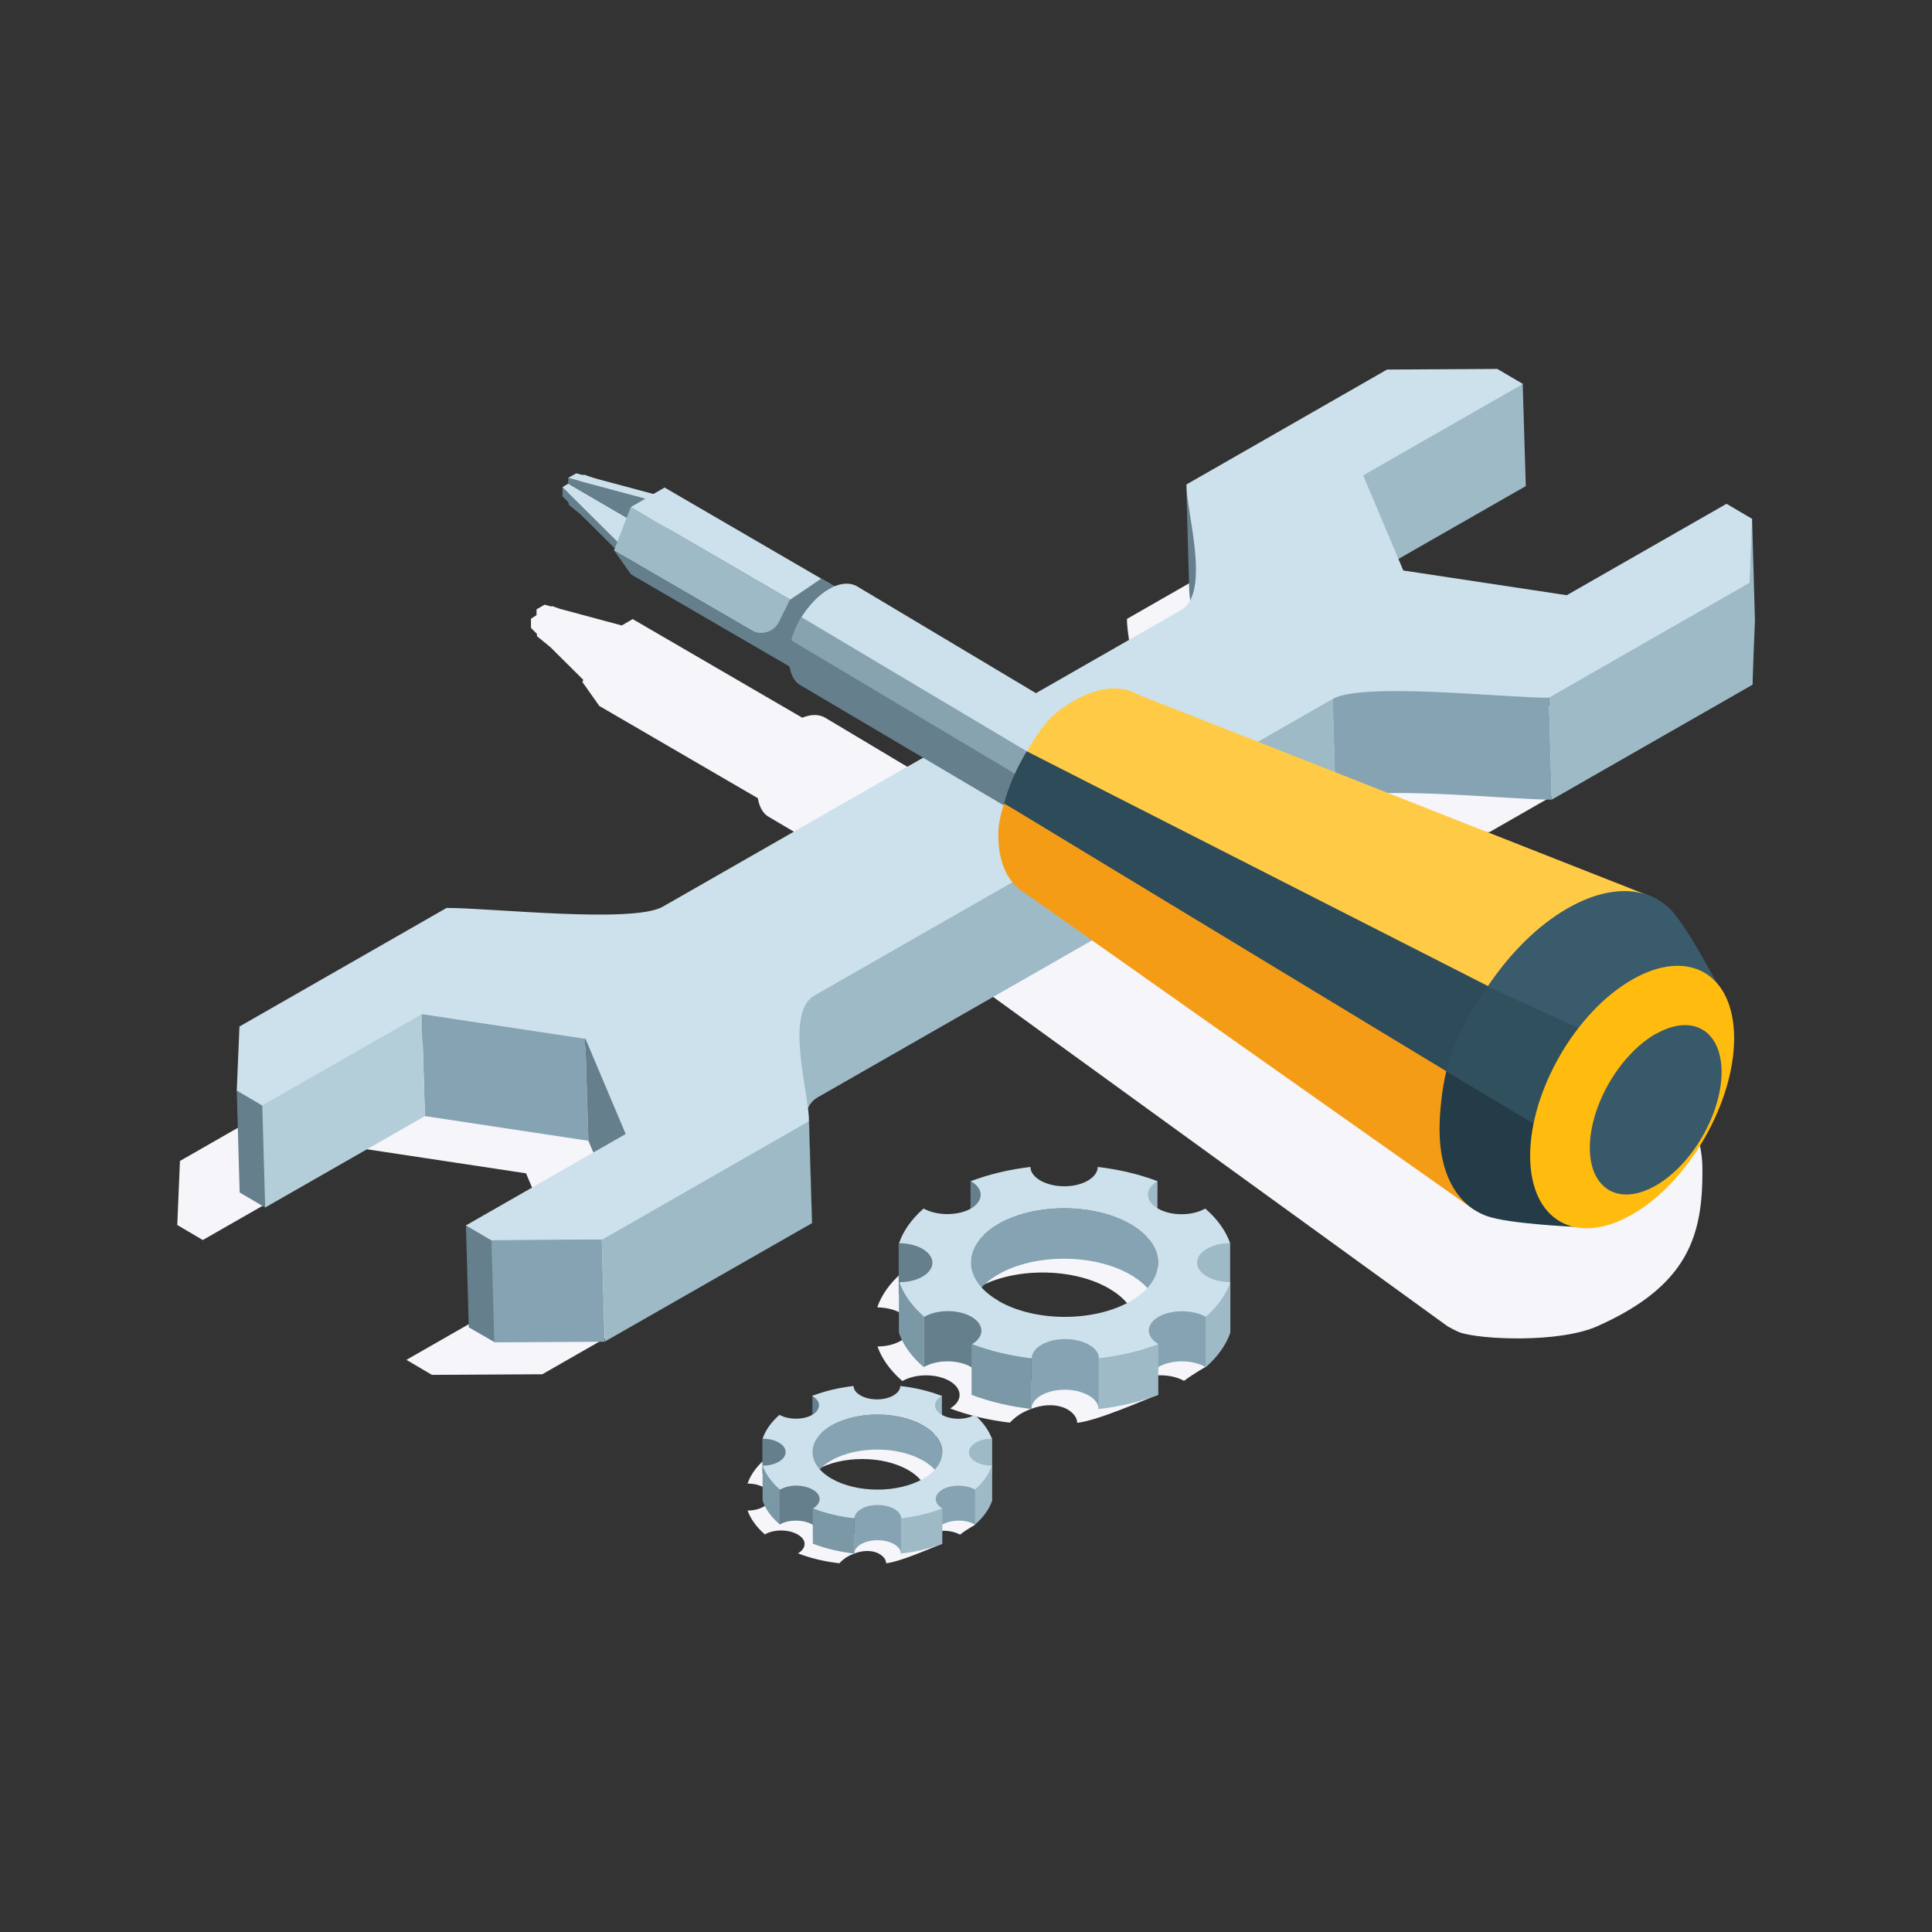 <?xml version="1.0" encoding="UTF-8"?>
<svg id="_レイヤー_2" data-name="レイヤー 2" xmlns="http://www.w3.org/2000/svg" viewBox="0 0 93.84 93.84">
  <rect x="0" y="0" width="93.84" height="93.84" fill="#333333" stroke="none"/>
  <defs>
    <style>
      .cls-1 {
        fill: none;
      }

      .cls-2 {
        fill: #f59c16;
      }

      .cls-3 {
        fill: #f5f5fa;
      }

      .cls-4 {
        fill: #657f8c;
      }

      .cls-5 {
        fill: #385969;
      }

      .cls-6 {
        fill: #b4ced9;
      }

      .cls-7 {
        fill: #3a5b6b;
      }

      .cls-8 {
        fill: #2d4b59;
      }

      .cls-9 {
        fill: #cce1eb;
      }

      .cls-10 {
        fill: #ffbb0e;
      }

      .cls-11 {
        fill: #7b98a6;
      }

      .cls-12 {
        fill: #243c47;
      }

      .cls-13 {
        fill: #ffcb47;
      }

      .cls-14 {
        fill: #86a3b3;
      }

      .cls-15 {
        fill: #31505e;
      }

      .cls-16 {
        fill: #9ebac7;
      }

      .cls-17 {
        fill: #88a3b0;
      }
    </style>
  </defs>
  <g id="_ヘッダー_フッター" data-name="ヘッダー・フッター">
    <g>
      <g>
        <g id="img">
          <path class="cls-3" d="M81.83,54.13c-.21-.4-1.57-2.92-2.28-3.61-.34-.32-.73-.55-1.18-.69l-24.66-9.71c-.79-.46-1.88-.39-3.09.3-.23.13-.42.26-.6.38l-9.94-5.94c-.29-.17-.68-.18-1.11,0l-.33-.19-7.91-4.6-.53.31-3.01-.81-.37-.13-.04.02-.33-.09-.39.23v.28s-.27.17-.27.17v.45s.29.29.29.29v.11s.65.53.65.53l1.6,1.59-.04.11.82,1.16,7.7,4.48c.07.42.25.75.52.9l9.87,5.83c-.48.72.31,2.5,1.09,2.96,0,0,21.94,15.91,22.02,15.96,0,0,.39.22.6.3.97.34,4.83.53,6.69-.31,4.44-1.98,5.1-4.44,5.09-7.58,0-1.18-.32-2.1-.86-2.7Z"/>
          <g>
            <path class="cls-3" d="M82.08,34.84l-9.74,5.58c-2.09.01-9.04-.77-10.5.06l-25.2,14.42c-1.44.88-.2,4.88-.24,6.09l-10.06,5.76c-2.09.01-3.27.02-5.36.03l-1.24-.73,7.76-4.44-1.95-4.62-7.94-1.2-7.76,4.44-1.24-.73c.05-1.21.08-1.9.13-3.11l10.06-5.76c2.09-.01,9.04.77,10.5-.06l25.2-14.42c1.44-.88.2-4.88.24-6.09l9.74-5.58c2.09-.01,3.27-.02,5.36-.03l1.24.73-7.76,4.44,1.95,4.62,7.94,1.2,7.76-4.44,1.24.73c-.05,1.21-.08,1.89-.12,3.11Z"/>
            <polygon class="cls-16" points="73.96 18.65 74.11 23.61 66.35 28.05 64.82 22.48 73.96 18.65"/>
            <path class="cls-4" d="M59.04,27.46l-.83,4.94c-.04-1.37-.43-2.98-.45-3.77l-.14-4.96c.02.79,1.38,2.42,1.42,3.79Z"/>
            <path class="cls-16" d="M85.1,25.2l.14,4.96c-.05,1.21-.08,1.89-.12,3.11l-2.06-5.23c.05-1.21,1.95-2.69,2.05-2.83Z"/>
            <polygon class="cls-16" points="84.97 28.31 85.12 33.26 75.37 38.84 75.23 33.88 75.47 32.41 84.97 28.31"/>
            <path class="cls-14" d="M75.23,33.88l.14,4.96c-2.09.01-9.04-.77-10.5.06l-.21-7.21c1.45-.83,8.67,1.12,10.56,2.19Z"/>
            <polygon class="cls-16" points="64.74 33.94 64.88 38.9 39.68 53.32 38.59 48.16 40.73 45.55 64.74 33.94"/>
            <polygon class="cls-14" points="28.43 50.45 28.58 55.41 20.64 54.21 20.49 49.25 21.28 48.31 28.43 50.45"/>
            <path class="cls-16" d="M38.99,55.49l-.65-5.22c-.03-.97.62-1.55,1.2-1.91l.14,4.96c-.57.35-.72,1.2-.69,2.17Z"/>
            <polygon class="cls-4" points="20.49 49.25 12.88 58.65 11.64 57.92 11.5 52.96 20.49 49.25"/>
            <polygon class="cls-6" points="20.49 49.25 20.64 54.21 12.88 58.65 12.74 53.69 20.49 49.25"/>
            <path class="cls-6" d="M39.3,54.31l.14,4.96c0,.05,0,.1,0,.14l-.14-4.96s0-.09,0-.14Z"/>
            <polygon class="cls-4" points="31.59 54.94 30.53 60.03 28.58 55.41 28.43 50.45 31.59 54.94"/>
            <polygon class="cls-4" points="29.23 60.21 24.02 65.19 22.77 64.47 22.63 59.51 29.23 60.21"/>
            <polygon class="cls-16" points="39.29 54.45 39.44 59.41 29.38 65.16 29.23 60.21 29.84 58.68 39.29 54.45"/>
            <path class="cls-9" d="M84.97,28.31l-9.74,5.58c-2.09.01-9.04-.77-10.5.06l-25.2,14.42c-1.44.88-.2,4.88-.24,6.09l-10.06,5.76c-2.09.01-3.27.02-5.36.03l-1.24-.73,7.76-4.44-1.95-4.62-7.94-1.2-7.76,4.44-1.24-.73c.05-1.21.08-1.9.13-3.11l10.06-5.76c2.09-.01,9.04.77,10.5-.06l25.2-14.42c1.44-.88.2-4.88.24-6.09l9.74-5.58c2.09-.01,3.27-.02,5.36-.03l1.24.73-7.76,4.44,1.95,4.62,7.94,1.2,7.76-4.44,1.24.73c-.05,1.21-.08,1.89-.12,3.11Z"/>
            <path class="cls-14" d="M29.23,60.21l.14,4.96c-2.09.01-3.27.02-5.36.03l-.14-4.96c2.09-.01,3.27-.02,5.36-.03Z"/>
          </g>
          <g id="img-2" data-name="img">
            <g>
              <g>
                <polygon class="cls-4" points="31.49 27.69 27.62 24.51 27.6 23.94 31.48 26.19 31.49 27.69"/>
                <polygon class="cls-9" points="31.87 25.52 27.99 23.27 28.36 23.05 33.17 24.77 31.87 25.52"/>
                <polygon class="cls-4" points="30.18 26.95 27.32 24.11 27.32 23.66 30.18 26.5 30.18 26.95"/>
                <polygon class="cls-9" points="30.18 26.5 27.32 23.66 27.6 23.49 31.48 25.75 30.18 26.5"/>
                <polygon class="cls-4" points="31.48 25.75 27.6 23.49 27.6 23.21 31.48 24.25 31.48 25.75"/>
                <polygon class="cls-9" points="31.48 24.25 27.6 23.21 27.99 22.99 31.87 24.03 31.48 24.25"/>
                <polygon class="cls-16" points="31.87 24.03 31.87 25.52 33.17 24.77 33.17 25.22 31.87 25.97 31.88 27.46 31.49 27.69 31.48 26.19 30.18 26.95 30.18 26.5 31.48 25.75 31.48 24.25 31.87 24.03"/>
              </g>
              <polygon class="cls-16" points="42.67 34.2 29.82 26.74 30.64 24.63 43.48 32.09 42.67 34.2"/>
              <polygon class="cls-9" points="43.48 32.09 30.64 24.63 32.28 23.68 45.12 31.15 43.48 32.09"/>
              <path class="cls-4" d="M43.49,35.36l-12.84-7.46-.82-1.16,6.66,3.87c.48.28,1.1.09,1.35-.41l.52-1.06,1.52-1.03,1.71.97,1.92,6.29Z"/>
              <polygon class="cls-4" points="45.12 31.15 45.95 32.31 45.13 34.41 43.49 35.36 42.67 34.2 43.48 32.09 45.12 31.15"/>
            </g>
            <g>
              <path class="cls-9" d="M52.7,36.14c.54-.31.92-.5,1.27-.29l-12.34-7.37c-.35-.2-.84-.18-1.38.14-.51.3-.98.8-1.33,1.37l12.76,8.42c.35-.57.51-1.96,1.02-2.26Z"/>
              <path class="cls-4" d="M38.43,31.11c-.08.29-.12.57-.12.84,0,.61.2,1.12.55,1.32l12.35,7.3c-.35-.2-.09-.64-.09-1.25,0-.28.42-1,.5-1.29l-13.2-6.92Z"/>
              <path class="cls-17" d="M51.6,37.52l-12.68-7.55c-.22.36-.38.74-.49,1.13l12.59,7.51c.11-.39.36-.73.58-1.09Z"/>
            </g>
            <g>
              <g>
                <path class="cls-13" d="M76.33,46.64c1.21-.7,3.24-2.78,3.92-3.07l-24.99-9.84c-.79-.46-1.88-.39-3.09.3-1.15.67-1.52,1.18-2.3,2.47l24.19,15.21c.77-1.28,1.13-4.4,2.27-5.06Z"/>
                <path class="cls-2" d="M48.76,39.03c-.17.64-.27.93-.27,1.54,0,1.37.49,2.33,1.27,2.79l21.89,15.44c0-.59,1.18-3.66,1.17-5.03,0-.62.95-2.24,1.13-2.89l-25.19-11.84Z"/>
                <path class="cls-8" d="M73.62,48.58l-23.75-12.09c-.48.8-.87,1.67-1.1,2.53l22.83,13.83c.24-.86,1.54-3.47,2.02-4.27Z"/>
              </g>
              <g>
                <path class="cls-12" d="M69.92,54.86c0,2.24.91,3.71,2.31,4.21,1.07.38,4.29.52,4.29.52.45-.26,2.92-4.05,3.34-4.42l-9.61-3.14c-.21.84-.33,2.02-.33,2.82Z"/>
                <path class="cls-7" d="M83.41,47.79s-1.54-2.92-2.31-3.66c-1.14-1.09-2.95-1.17-4.98,0-1.46.84-2.8,2.2-3.86,3.78l7.9,6.85c.71-1.65,3.26-5.48,3.25-6.97Z"/>
                <path class="cls-15" d="M80.16,51.54l-7.91-3.63c-.92,1.38-1.62,2.59-2,4.13l7.76,4.64c1.6-1.37,1.23-2.99,2.15-5.13Z"/>
              </g>
              <path class="cls-10" d="M79.26,47.59c2.74-1.58,4.96-.31,4.97,2.83,0,3.15-2.2,6.98-4.94,8.56-2.74,1.58-4.96.31-4.97-2.83,0-3.15,2.2-6.98,4.94-8.56Z"/>
              <path class="cls-5" d="M80.41,50.23c1.77-1.02,3.2-.2,3.21,1.83,0,2.03-1.42,4.5-3.19,5.52-1.77,1.02-3.21.2-3.21-1.83,0-2.03,1.42-4.5,3.19-5.53Z"/>
            </g>
          </g>
        </g>
        <g id="img-3" data-name="img">
          <path class="cls-3" d="M55.22,67.08c-.63.37.41.29,1.04.66-.89.34-2.92,1.25-3.94,1.37,0-.26-.19-.49-.48-.66-.3-.17-.92-.33-1.75-.02-.18.07-.62.22-1.04.67-1.02-.12-2-.35-2.9-.69.62-.37.61-.96-.02-1.33-.64-.37-1.66-.37-2.3,0-.6-.52-1-1.09-1.21-1.68.89,0,1.61-.43,1.61-.95,0-.26-.19-.5-.48-.67-.29-.17-.69-.27-1.14-.28.2-.59.6-1.16,1.19-1.68.64.36,1.67.36,2.3,0,.63-.37.63-.96,0-1.33.89-.34,1.88-.57,2.89-.69,0,.26.19.49.48.66.3.17.71.28,1.16.28.9,0,1.62-.42,1.63-.94,1.02.12,2,.35,2.9.69-.62.37-.62.97.02,1.33.64.37,1.66.37,2.3,0,.6.52,1,1.09,1.21,1.68-.89,0-1.61.43-1.61.95,0,.26.19.5.48.67.29.17.94.61.99,1.28,0,0-.56.31-1.04.67-.64-.36-1.67-.36-2.3,0ZM47.45,66.31c1.78,1.03,4.66,1.03,6.43,0,1.77-1.03,1.76-2.7-.02-3.73-1.78-1.03-4.66-1.03-6.43,0-1.77,1.03-1.76,2.7.02,3.72h0Z"/>
          <path class="cls-16" d="M55.75,60.47l-.33-2.54c0-.24.34-.54.8-.56v2.45c-.31.18-.47.42-.47.66Z"/>
          <path class="cls-4" d="M47.99,57.9l-.38,2.57c0-.24-.16-.48-.47-.67v-2.45c.46-.02.85.3.85.54Z"/>
          <path class="cls-16" d="M59.75,60.38v2.45c-.9,0-1.62.43-1.62.95l-.23-2.65c0-.52,1.01-1.09,1.84-.75Z"/>
          <path class="cls-14" d="M56.25,61.34v2.45c0-.68-.45-1.36-1.35-1.88-1.78-1.03-4.66-1.03-6.43,0-.88.51-1.32,1.18-1.32,1.85v-2.45c0-.67.45-1.34,1.33-1.85,1.77-1.03,4.65-1.03,6.43,0,.9.52,1.34,1.2,1.34,1.88Z"/>
          <path class="cls-4" d="M45.56,61.33s-.61,1.31-.68,2.63c-.29-.17-.76-.51-1.23-1.13v-2.45c.23-.15,1.01-.16,1.31,0,.3.17.6.68.6.94Z"/>
          <path class="cls-14" d="M56.32,63.68c-.32.18-.86.7-.87.94l.33,2.45c0-.24.16-.48.48-.67.63-.37,1.66-.37,2.3,0l1.2-4.12c-1.34,1.04-2.81,1.03-3.44,1.4Z"/>
          <path class="cls-16" d="M59.76,62.28v2.45c-.21.59-.6,1.16-1.2,1.68v-2.45c.6-.52.99-1.09,1.2-1.68Z"/>
          <path class="cls-11" d="M44.87,63.96v2.45c-.6-.52-1.01-1.09-1.21-1.68v-2.45c.22.59.62,1.16,1.21,1.68Z"/>
          <path class="cls-4" d="M50.1,65.99l-2.45,1.09c0-.24-.16-.49-.48-.68-.64-.37-1.66-.37-2.3,0v-2.45c.65-.36,1.72-.48,2.36-.11.32.19,1,1.18,2.87,2.14Z"/>
          <path class="cls-14" d="M56.26,65.3l-2.9,3.14c0-.26-.19-.49-.48-.66-.3-.17-.71-.28-1.16-.28-.9,0-1.62.42-1.63.94v-2.45c-.12-.59.71-1.18,1.6-1.18.45,0,1.16.16,1.45.33.29.17.89.47,3.12.16Z"/>
          <path class="cls-16" d="M56.26,65.3v2.45c-.9.34-1.88.57-2.9.69v-2.45c1.02-.12,2.01-.35,2.9-.69Z"/>
          <path class="cls-11" d="M50.1,65.99v2.45c-1.02-.12-2.01-.35-2.91-.69v-2.45c.9.34,1.89.57,2.91.69Z"/>
          <path class="cls-9" d="M56.27,63.96c-.63.37-.63.96,0,1.33-.89.34-1.88.57-2.89.69,0-.26-.19-.49-.48-.66-.3-.17-.71-.28-1.16-.28-.9,0-1.62.42-1.63.94-1.02-.12-2-.35-2.9-.69.62-.37.61-.96-.02-1.33-.64-.37-1.66-.37-2.3,0-.6-.52-1-1.09-1.21-1.68.89,0,1.61-.43,1.61-.95,0-.26-.19-.5-.48-.67-.29-.17-.69-.27-1.14-.28.2-.59.6-1.16,1.19-1.68.64.36,1.67.36,2.3,0,.63-.37.63-.96,0-1.33.89-.34,1.88-.57,2.89-.69,0,.26.19.49.48.66.3.17.71.28,1.16.28.9,0,1.62-.42,1.63-.94,1.02.12,2,.35,2.9.69-.62.37-.62.96.02,1.33.64.37,1.66.37,2.3,0,.6.52,1,1.09,1.21,1.68-.89,0-1.61.43-1.61.95,0,.26.19.5.48.67.29.17.69.27,1.14.28-.2.59-.6,1.16-1.19,1.68-.64-.36-1.67-.36-2.3,0ZM48.5,63.19c1.78,1.03,4.66,1.03,6.43,0,1.77-1.03,1.76-2.7-.02-3.73-1.78-1.03-4.66-1.03-6.43,0-1.77,1.03-1.76,2.7.02,3.72h0Z"/>
        </g>
        <g id="img-4" data-name="img">
          <path class="cls-3" d="M45.05,74.52c-.44.25.28.2.72.46-.62.24-2.02.87-2.73.95,0-.18-.13-.34-.34-.46-.21-.12-.64-.23-1.21-.01-.12.05-.43.15-.72.47-.71-.08-1.39-.24-2.01-.48.43-.26.43-.67-.02-.92-.44-.25-1.15-.26-1.59,0-.41-.36-.69-.75-.84-1.16.62,0,1.12-.3,1.12-.66,0-.18-.13-.35-.33-.46-.2-.12-.48-.19-.79-.19.14-.41.41-.8.82-1.16.45.25,1.16.25,1.59,0,.44-.25.44-.67,0-.92.62-.24,1.3-.4,2.01-.48,0,.18.13.34.34.46.21.12.49.19.8.19.62,0,1.12-.29,1.13-.65.71.08,1.39.24,2.01.48-.43.26-.43.67.01.92.44.25,1.15.26,1.59,0,.41.36.69.76.84,1.16-.62,0-1.12.3-1.12.66,0,.18.13.35.33.46.2.12.65.42.69.89,0,0-.39.21-.72.47-.45-.25-1.16-.25-1.59,0ZM39.66,73.98c1.24.71,3.23.71,4.46,0,1.23-.71,1.22-1.87-.01-2.58-1.23-.71-3.23-.71-4.46,0-1.23.71-1.22,1.87.01,2.58h0Z"/>
          <path class="cls-16" d="M45.42,69.93l-.23-1.76c0-.16.24-.37.56-.39v1.7c-.22.13-.32.29-.32.46Z"/>
          <path class="cls-4" d="M40.04,68.15l-.26,1.78c0-.17-.11-.33-.32-.46v-1.7c.32-.01.59.21.59.38Z"/>
          <path class="cls-16" d="M48.19,69.87v1.7c-.62,0-1.12.3-1.12.66l-.16-1.84c0-.36.7-.76,1.28-.52Z"/>
          <path class="cls-14" d="M45.77,70.54v1.7c0-.47-.31-.94-.94-1.3-1.23-.71-3.23-.71-4.46,0-.61.35-.91.82-.92,1.28v-1.7c0-.46.31-.93.92-1.28,1.23-.71,3.22-.71,4.46,0,.62.36.93.83.93,1.3Z"/>
          <path class="cls-4" d="M38.35,70.53s-.42.91-.47,1.82c-.2-.12-.53-.35-.85-.78v-1.7c.16-.1.7-.11.91,0,.21.12.42.47.42.65Z"/>
          <path class="cls-14" d="M45.81,72.16c-.22.13-.6.49-.6.65l.23,1.7c0-.17.11-.33.33-.46.44-.25,1.15-.26,1.59,0l.83-2.86c-.93.72-1.94.72-2.38.97Z"/>
          <path class="cls-16" d="M48.19,71.19v1.7c-.14.41-.42.8-.83,1.16v-1.7c.41-.36.69-.75.83-1.16Z"/>
          <path class="cls-11" d="M37.88,72.35v1.7c-.42-.36-.7-.75-.84-1.16v-1.7c.15.41.43.8.84,1.16Z"/>
          <path class="cls-4" d="M41.5,73.76l-1.7.76c0-.17-.11-.34-.34-.47-.44-.25-1.15-.26-1.59,0v-1.7c.45-.25,1.19-.33,1.63-.07.22.13.69.82,1.99,1.49Z"/>
          <path class="cls-14" d="M45.77,73.28l-2.01,2.18c0-.18-.13-.34-.34-.46-.21-.12-.49-.19-.8-.19-.62,0-1.12.29-1.13.65v-1.7c-.08-.41.49-.82,1.11-.82.31,0,.8.11,1.01.23.2.12.61.33,2.16.11Z"/>
          <path class="cls-16" d="M45.77,73.28v1.7c-.62.24-1.31.4-2.01.48v-1.7c.71-.08,1.39-.24,2.01-.48Z"/>
          <path class="cls-11" d="M41.5,73.76v1.7c-.71-.08-1.39-.24-2.02-.48v-1.7c.63.24,1.31.4,2.02.48Z"/>
          <path class="cls-9" d="M45.78,72.35c-.44.25-.44.67,0,.92-.62.24-1.3.4-2.01.48,0-.18-.13-.34-.34-.46-.21-.12-.49-.19-.8-.19-.62,0-1.12.29-1.13.65-.71-.08-1.39-.24-2.01-.48.43-.26.43-.67-.02-.92-.44-.25-1.15-.26-1.59,0-.41-.36-.69-.75-.84-1.16.62,0,1.12-.3,1.12-.66,0-.18-.13-.35-.33-.46-.2-.12-.48-.19-.79-.19.14-.41.41-.8.82-1.16.45.25,1.16.25,1.59,0,.44-.25.44-.67,0-.92.62-.24,1.3-.4,2.01-.48,0,.18.13.34.34.46.21.12.49.19.8.19.62,0,1.12-.29,1.13-.65.71.08,1.39.24,2.01.48-.43.26-.43.67.01.92.44.25,1.15.26,1.59,0,.41.36.69.76.84,1.16-.62,0-1.12.3-1.12.66,0,.18.13.35.33.46.2.12.48.19.79.19-.14.41-.41.8-.82,1.16-.45-.25-1.16-.25-1.59,0ZM40.39,71.82c1.24.71,3.23.71,4.46,0,1.23-.71,1.22-1.87-.01-2.58-1.23-.71-3.23-.71-4.46,0-1.23.71-1.22,1.87.01,2.58h0Z"/>
        </g>
      </g>
      <rect class="cls-1" width="93.84" height="93.84"/>
    </g>
  </g>
</svg>